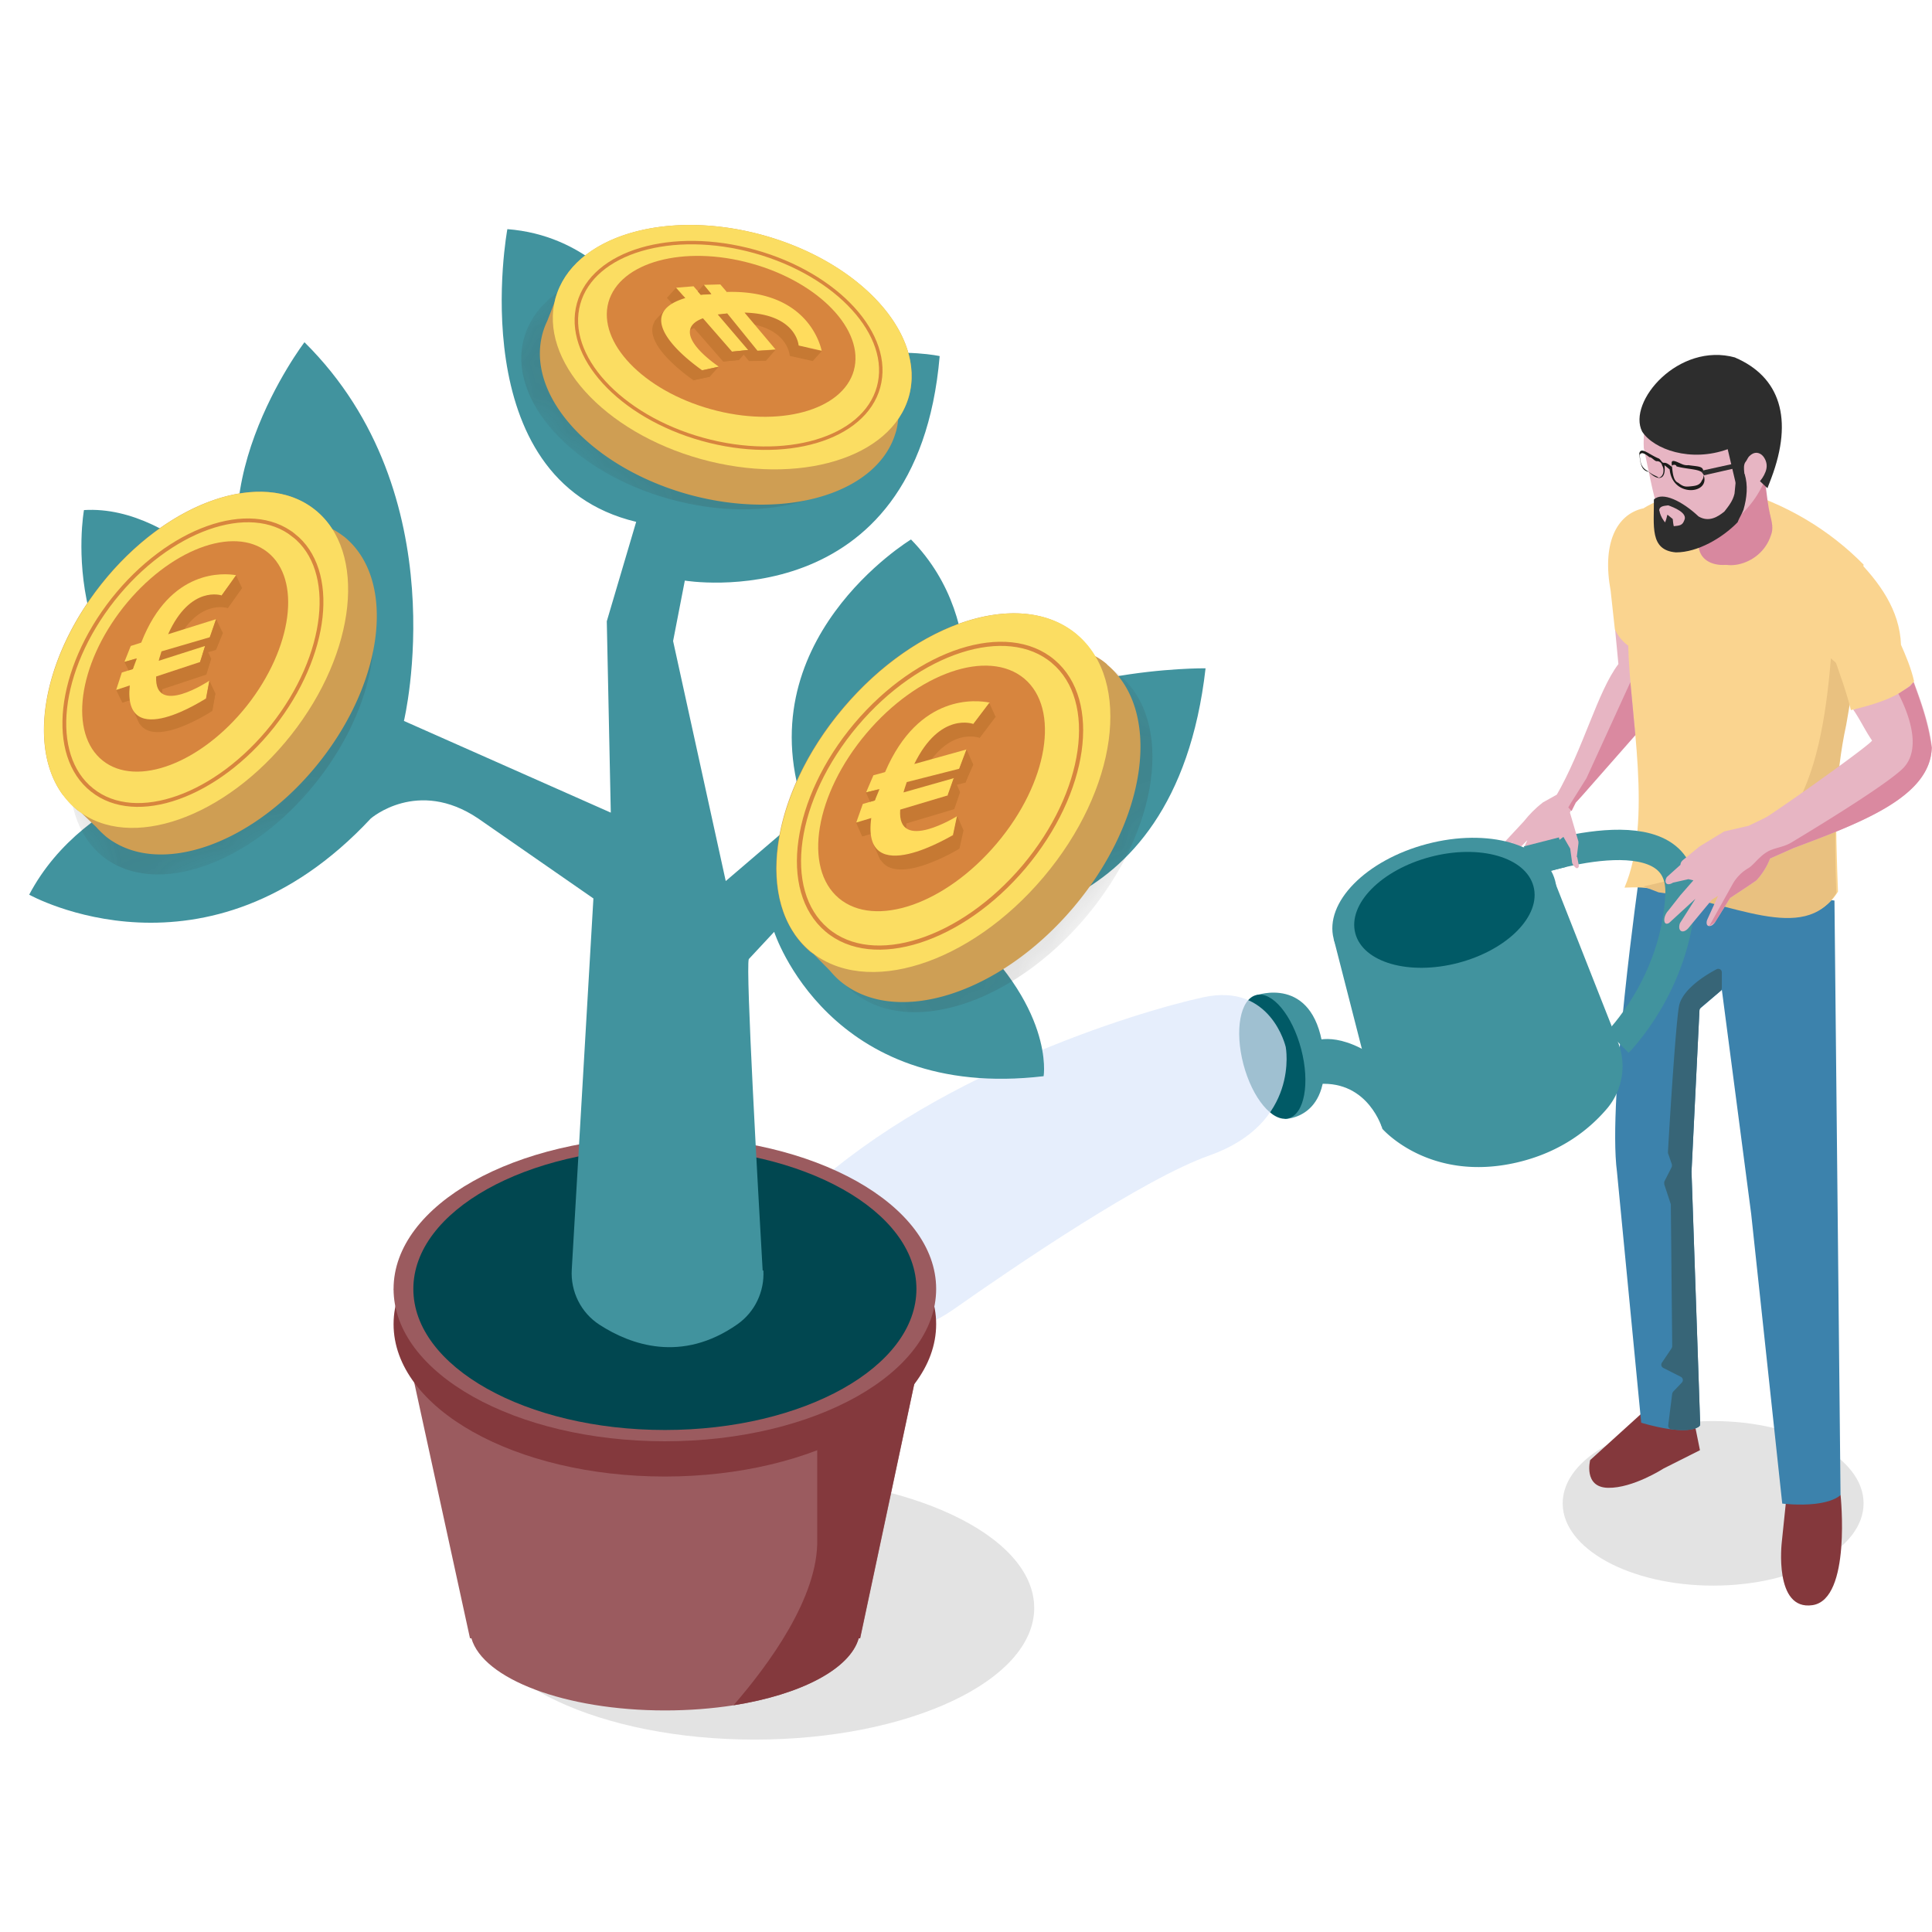 <svg width="56" height="56" viewBox="0 0 56 56" fill="none" xmlns="http://www.w3.org/2000/svg"><path opacity=".15" d="M49.656 45.96c2.409 0 4.361-1.068 4.361-2.385 0-1.317-1.952-2.385-4.361-2.385s-4.361 1.068-4.361 2.385c0 1.317 1.952 2.385 4.361 2.385Z" fill="#444"/><path d="M53.35 43.336s.32 3.019-.812 3.19c-1.13.17-.892-1.827-.892-1.827l.163-1.574 1.54.211Zm-5.718-2.412-1.54 1.397s-.204.79.518.804c.722.014 1.608-.559 1.608-.559l1.056-.531-.224-1.11h-1.418Z" fill="#84383C"/><path d="M53.35 43.337c-.178.15-.457.218-.737.252-.477.054-.954-.007-.954-.007l-.9-8.395-.85-6.494-.526.45-.122.102-.232 4.722.252 7.353c-.17.163-.572.15-.94.095-.402-.061-.77-.177-.77-.177l-.702-7.27c-.28-2.107.654-8.635.654-8.635l5.65.77.176 17.234Z" fill="#3C82AC"/><path d="m48.34 19.037-.033 1.302-.464.497-.51.552-1.48 1.683-.19.204-.014.014h-.109l-.204-.027-.218-.13h-.048s.014-.034.027-.047c.811-1.404 1.2-3.026 1.813-3.837l-.095-.995.674.348.061.034.798.409-.007-.007Z" fill="#E7B5C3"/><path d="M46.808 18.247c.266.545.783.763 1.54.79l.081-3.134-.81-1.166c-.77.178-1.186 1.022-.934 2.385l.123 1.125Z" fill="#FAD48F"/><path d="m47.196 18.764.027-1.628.395-2.392c.71-.436 1.561-.566 2.57-.6 1.594.443 2.855 1.233 3.83 2.222l-.39 2.119-.163 1.322c-.327 1.499-.259 4.293-.19 6.037-.934 1.506-3.06.238-5.152-.02-.368-.116-.702-.11-1.036-.096.831-1.956.157-5.015.11-6.964Z" fill="#FAD48F"/><path d="M50.01 25.142c.852-.402 1.486-.886 1.881-1.52.757-1.124 1.036-2.814 1.179-4.538l.675.587-.232 1.342c-.327 1.499-.355 3.128-.286 4.872-.934 1.506-3.06.238-5.152-.02l-.443-.17 2.378-.553Z" fill="#E9C180"/><path d="M55.993 21.66c-.027 1.445-2.078 2.195-4.013 2.924-.245.088-.484.184-.722.28 0 0-.014-.015-.021-.028a4.777 4.777 0 0 1-.218-.286c-.177-.252-.382-.56-.307-.58.048-.006.198-.102.41-.231.94-.614 3.14-2.194 3.14-2.276-.204-.293-.34-.6-.545-.893l1.268-.572.49-.225c.205.559.43 1.172.525 1.887h-.007Z" fill="#E7B5C3"/><path d="M53.642 20.584c.77-.178 1.465-.41 1.84-.832-.088-.388-.245-.756-.381-1.063-.035-1.008-.627-1.82-1.336-2.535-.756.246-.92 1.295-.62 2.855.197.566.381 1.064.504 1.575h-.007Z" fill="#FAD48F"/><path d="M44.28 24.986s4.558-1.608 4.429.967c-.13 2.576-1.813 4.252-1.813 4.252" stroke="#41939E" stroke-width=".88" stroke-miterlimit="10"/><path d="m51.98 24.584-.675.3a1.983 1.983 0 0 1-.395.633c-.293.204-.47.314-.763.511l-.436.702s-.007.027-.021.027c-.068.096-.177.11-.211.048-.014-.034-.02-.082.007-.15l.313-.688-.177.109-.688.831c-.164.177-.32.075-.239-.15l.45-.708-.763.701c-.177.11-.191-.177-.027-.354l.354-.45.375-.429-.144-.034-.45.102c-.176.11-.272 0-.176-.163l.395-.355v.014c0-.048.007-.102.095-.17l.457-.375.715-.436.709-.164.436-.211.116-.055c.388-.088.49.082.613.47.027.082.055.17.082.266.02.055.034.103.054.164l-.006.014Z" fill="#E7B5C3"/><path d="M51.217 15.391c.081-.225.17-.443-.035-.736-.218-.354-.47-.565-.483-.633-.64-.73-.539-1.431-.886-1.486-.273 0-.573.743-.709 1.315-.123.64-.007 1.424.143 2.065.177.77 1.683.559 1.976-.525h-.006Z" fill="#D8889F"/><path d="M51.332 15.514c.075-.191.034-.361-.034-.634-.088-.388-.157-1.192-.17-1.247-.613-.62-.777-.58-1.07-.572-.239 0-.497.64-.613 1.138-.11.552 0 1.233.122 1.785.157.668 1.459.484 1.765-.47Z" fill="#D8889F"/><path d="M47.646 12.986c.252 1.152.497 2.862 1.179 2.726.49.02 1.022-.17 1.458-.634.96-.79 1.2-1.853 1.145-3.094-.184-1.158-.859-1.649-1.956-1.533-1.2.47-1.888 1.233-1.826 2.542v-.007Z" fill="#E7B5C3"/><path d="M50.29 10.363c1.301.558 1.703 1.771 1.05 3.502l-.11.286-.463-.436-.45.32-.239-1.015c-1.07.389-2.146.007-2.48-.511-.436-.859 1.056-2.603 2.699-2.146h-.007Z" fill="#2D2D2D"/><path d="M50.808 14.124s-.075-.061-.143-.055c-.069.007-.075-.06-.082-.129l-.027-.273c-.007-.068-.02-.204.04-.279.062-.075.055-.143.184-.225.13-.082.273-.027.355.102.082.13.095.266.04.41-.054.142-.115.217-.238.367-.061.075-.054.143-.13.082Z" fill="#E7B5C3"/><path d="M47.782 13.668c.232.252.518.293.464-.184l.15.122c.081.825 1.178.716.987.177-.02-.204-.429-.163-.79-.265-.007-.069-.143-.055-.136.013-.075-.061-.15-.122-.218-.116-.069.007-.075-.061-.15-.122-.286-.11-.525-.361-.573-.15.028.272.048.484.26.531l.006-.006Zm.675-.205c-.007-.068-.014-.136.13-.082.142.055.217.116.353.102.28.041.416.028.43.164.013.136.02.204-.041.28-.055.143-.19.156-.327.17-.136.013-.205.02-.355-.102-.143-.055-.163-.26-.19-.539v.007Zm-.927-.252c-.007-.068.061-.075.061-.075.046-.004.118.034.218.116.069-.007.15.122.218.116a.147.147 0 0 1 .15.122c.082.13.034.341-.102.355-.075-.062-.143-.055-.293-.178-.218-.115-.232-.252-.252-.456Z" fill="#1B1C1A"/><path d="m49.309 13.647.081.13 1.084-.246-.014-.136-1.151.252Zm1.001.313-.034.348c-.048.211-.17.36-.293.518-.19.156-.45.32-.75.143-.463-.436-1.042-.73-1.294-.49.007.762-.13 1.471.64 1.532.627 0 1.343-.415 1.786-.872.054-.143.115-.218.17-.361.102-.354.136-.709.034-1.043l-.252.232-.007-.007Z" fill="#2D2D2D"/><path d="M48.102 14.812c.014.136.184.463.389.443.204-.02.273-.027.327-.17.116-.219-.313-.382-.463-.437-.137.014-.273.028-.26.164h.008Z" fill="#E7B5C3"/><path d="M48.327 14.928c-.047.211-.102.354-.238.368l.586.286c-.157-.19-.177-.395-.19-.538l-.15-.123-.008.007Z" fill="#2D2D2D"/><path d="m45.718 24.85.047.245c0 .048-.047.102-.102.048-.048-.048-.102-.096-.102-.198l-.048-.348-.197-.34-.198.15-.395.838c-.103.15-.246.102-.198-.048l.198-.743h-.103l-.49.743c-.102.15-.293.048-.198-.102l.34-.743-.537.545c-.103.096-.246 0-.15-.15l.293-.395-.198.245c-.102.103-.245 0-.15-.102l.64-.688c.15-.19.335-.381.532-.531l.014-.014.354-.198.089-.047.286.143.109.054.089.048h.006l-.061.123-.055.109-.027.06.246.84v.054l-.048.388.014.014Z" fill="#E7B5C3"/><path d="m49.26 29.286-.23 4.674v.007l.251 7.298s-.013.068-.04.089c-.171.115-.484.115-.798.075a.106.106 0 0 1-.089-.116l.116-.92s.014-.041.028-.055l.252-.265a.105.105 0 0 0-.028-.164l-.51-.259a.104.104 0 0 1-.042-.15l.28-.416s.02-.034.02-.06l-.04-4.083v-.034l-.191-.579v-.075l.218-.429s.013-.054 0-.082l-.11-.32v-.034c.014-.28.212-3.618.32-4.225.096-.49.778-.906 1.091-1.07.068-.034.15.014.15.089v.463s-.014.061-.034.075l-.58.49s-.033.049-.033.076Z" fill="#376577"/><path d="m44.907 25.156 1.99 5.05a1.9 1.9 0 0 1-.294 1.9c-.497.594-1.322 1.282-2.63 1.588-2.548.593-3.904-.974-3.904-.974l-1.411-5.506 6.249-2.058Z" fill="#41939E"/><path d="M42.37 28.285c1.772-.466 2.984-1.7 2.707-2.755-.277-1.056-1.94-1.534-3.712-1.068-1.773.466-2.985 1.699-2.707 2.754.277 1.056 1.939 1.534 3.711 1.069Z" fill="#41939E"/><path d="M42.27 27.909c1.427-.375 2.404-1.367 2.18-2.215-.222-.848-1.56-1.232-2.986-.857-1.427.375-2.403 1.367-2.18 2.215.223.848 1.56 1.231 2.987.857Z" fill="#015A66"/><path d="m44.28 24.959 1.015-.26" stroke="#41939E" stroke-width=".88" stroke-miterlimit="10"/><path d="M37.24 32.434s1.411.007 1.104-2.085c-.306-2.092-1.928-1.5-1.928-1.5l.825 3.585Z" fill="#41939E"/><path d="M37.347 32.415c.463-.122.627-1.02.368-2.006-.259-.987-.844-1.688-1.306-1.566-.462.121-.627 1.02-.368 2.006.26.986.844 1.687 1.306 1.566Z" fill="#015A66"/><path d="M40.069 32.72s-.396-1.39-1.827-1.302l-.211-1.213s.62-.368 1.785.396l.252 2.119Z" fill="#41939E"/><path opacity=".72" d="M37.268 30.349s-.423-1.867-2.378-1.445c-1.956.422-8.062 2.29-11.796 5.942-2.405 2.35-.334 3.332 1.445 3.727 1.07.239 2.187.02 3.08-.606 1.901-1.336 5.547-3.81 7.441-4.477 2.63-.934 2.208-3.141 2.208-3.141Z" fill="#DCE8FB"/><path d="M55.993 21.66c-.027 1.445-2.078 2.195-4.013 2.924l-.675.3a1.98 1.98 0 0 1-.395.633c-.293.205-.47.314-.763.511l-.436.702-.17.116.68-1.22a1.24 1.24 0 0 1 .457-.463c.143-.082.314-.334.532-.463.204-.13.463-.13.715-.28 1.2-.722 2.733-1.683 3.203-2.119.62-.572.17-1.67-.102-2.194l.34-.218.096-.116c.204.559.429 1.172.524 1.887h.007Zm-8.593-.354-1.553 1.765-.184.204h.007l-.062.123-.054.11-.096-.103.075-.13.035-.054.415-.661 1.274-2.787.144 1.533Z" fill="#DA89A0"/><path opacity=".15" d="M21.875 50.423c4.474 0 8.102-1.708 8.102-3.816 0-2.107-3.628-3.816-8.102-3.816-4.475 0-8.102 1.709-8.102 3.817 0 2.107 3.627 3.815 8.102 3.815Z" fill="#444"/><path d="m27.087 37.36-.552 2.603-1.6 7.523h-.042c-.252.893-1.683 1.636-3.625 1.942-.62.096-1.288.15-1.99.15-2.896 0-5.28-.913-5.614-2.092h-.041L11.415 37.36h15.672Z" fill="#9B5B5F"/><path d="m26.529 39.963-1.602 7.523h-.04c-.253.893-1.684 1.636-3.626 1.942.995-1.145 2.474-3.134 2.426-4.824V41.38l2.848-1.41-.006-.008Z" fill="#84393D"/><path d="M19.271 42.798c4.343 0 7.864-1.977 7.864-4.416 0-2.438-3.52-4.415-7.864-4.415-4.342 0-7.863 1.977-7.863 4.415 0 2.44 3.52 4.416 7.864 4.416Z" fill="#84393D"/><path d="M19.271 41.776c4.343 0 7.864-1.977 7.864-4.416 0-2.438-3.52-4.415-7.864-4.415-4.342 0-7.863 1.977-7.863 4.415 0 2.44 3.52 4.416 7.864 4.416Z" fill="#9B5B5F"/><path d="M19.271 41.449c4.027 0 7.292-1.83 7.292-4.088s-3.265-4.089-7.292-4.089c-4.026 0-7.29 1.83-7.29 4.089 0 2.258 3.264 4.088 7.29 4.088Z" fill="#014750"/><path d="M22.106 36.829c-.136-2.364-.497-8.756-.402-9.029l.736-.79s1.581 4.92 7.81 4.184c0 0 .34-2.038-2.488-4.47 0 0 6.283.565 7.182-7.353 0 0-4.92-.054-7.182 2.262 0 0 1.077-3.509-1.356-5.996 0 0-4.865 2.944-3.053 7.918l-2.317 1.983-1.526-6.957.34-1.752s6.733 1.131 7.387-6.507c0 0-3.816-.852-6.984 2.487 0 0-1.131-5.826-5.547-6.167 0 0-1.356 7.27 3.734 8.484l-.852 2.882.116 5.547-5.996-2.658s1.58-6.562-2.883-10.977c0 0-3.448 4.524-1.185 8.034 0 0-2.433-3.34-5.206-3.169 0 0-.961 5.26 4.013 7.387 0 0-3.959.647-5.601 3.761 0 0 5.151 2.883 9.901-2.208 0 0 1.356-1.185 3.114 0l3.339 2.317-.627 10.753c-.04.64.266 1.26.811 1.608.886.572 2.371 1.118 3.993-.02.504-.355.784-.948.75-1.56l-.02.006Z" fill="#41939E"/><g opacity=".15"><mask id="a" style="mask-type:alpha" maskUnits="userSpaceOnUse" x="21" y="17" width="15" height="15"><path d="m29.434 17.088-7.612 9.277 5.868 4.815 7.612-9.277-5.868-4.815Z" fill="#000"/></mask><g mask="url(#a)"><path d="M32.437 19.555c1.601 1.349 1.172 4.497-.968 7.032-2.14 2.535-5.165 3.489-6.773 2.14-1.602-1.35-1.172-4.505.967-7.033 2.14-2.534 5.165-3.488 6.774-2.14Z" fill="#353534"/></g></g><path d="M32.089 19.255a1.875 1.875 0 0 0-.361-.245 2.539 2.539 0 0 0-.525-.62c-1.601-1.35-4.633-.396-6.773 2.14-1.915 2.268-2.453 5.021-1.397 6.548h-.007l.027.034c.116.163.252.32.41.456.033.034.074.055.115.082l.463.47c.096.11.191.218.307.314 1.601 1.349 4.634.395 6.773-2.14 2.14-2.535 2.57-5.683.968-7.032" fill="#CE9F55"/><path d="M31.217 18.39c1.601 1.349 1.172 4.497-.968 7.032-2.14 2.535-5.165 3.489-6.773 2.14-1.601-1.35-1.172-4.505.968-7.033 2.14-2.535 5.165-3.489 6.773-2.14Z" fill="#FBDD62"/><path d="M30.529 19.173c1.349 1.138.967 3.796-.845 5.95-1.813 2.146-4.375 2.97-5.718 1.832-1.349-1.138-.967-3.795.845-5.949 1.813-2.146 4.375-2.97 5.718-1.833Z" stroke="#D7853E" stroke-width=".12" stroke-miterlimit="10"/><path d="M29.69 19.67c1.043.88.689 3.02-.797 4.777-1.485 1.759-3.53 2.467-4.579 1.588-1.043-.879-.688-3.018.797-4.776 1.486-1.759 3.53-2.467 4.58-1.588Z" fill="#D7853E"/><path d="m25.82 22.785-.327.088-.211.498.354-.089c-.02.069-.04.137-.068.205-.014.04-.02.075-.034.116l-.348.102-.19.538.436-.13c-.293 2.127 2.378.485 2.378.485l.122-.546s-1.758 1.097-1.662-.184l1.39-.415.17-.498-1.465.416c.014-.055.034-.116.055-.177l.04-.123 1.527-.388.211-.56-1.52.423c.75-1.533 1.718-1.158 1.718-1.158l.47-.62c-.368-.075-2.051-.28-3.032 2.01" fill="#C67933"/><path d="m25.316 24.475.204.456.402.055-.606-.511Zm-.505-.635.178.403.436-.13-.178-.402-.436.13Z" fill="#C67933"/><path d="m25.643 22.383-.327.089-.212.497.355-.088c-.02.068-.041.136-.068.204-.014.04-.02.075-.034.116l-.348.102-.19.538.435-.13c-.293 2.127 2.378.485 2.378.485l.123-.546s-1.758 1.098-1.662-.183l1.39-.416.17-.498-1.465.416c.014-.054.034-.116.054-.177l.041-.123 1.527-.388.21-.559-1.519.423c.75-1.534 1.717-1.159 1.717-1.159l.47-.62c-.367-.075-2.05-.28-3.032 2.01" fill="#FFDC5D"/><path d="m28.852 20.768-.177-.395-.463.613.177.402.463-.62Zm-1.111 2.876.178.402-.123.545-.17-.402.115-.545Zm.273-1.922.198.443-.232.518-.177-.403.211-.558Zm-.368.824.177.402-.177.498-.177-.402.177-.498Zm-2.548.423.122.272.137-.04.136-.328-.395.096Z" fill="#C67933"/><g opacity=".15"><mask id="b" style="mask-type:alpha" maskUnits="userSpaceOnUse" x="0" y="14" width="13" height="13"><path d="M9.42 14.63 0 19.13l3.44 7.2 9.42-4.5-3.44-7.2Z" fill="#000"/></mask><g mask="url(#b)"><path d="M9.868 16.12c1.52 1.207 1.213 4.13-.688 6.535-1.902 2.406-4.675 3.38-6.195 2.174-1.52-1.206-1.212-4.13.689-6.535 1.9-2.405 4.674-3.38 6.194-2.174Z" fill="#353534"/></g></g><path d="M9.963 15.548a2.228 2.228 0 0 0-.34-.218 2.184 2.184 0 0 0-.505-.559c-1.52-1.206-4.293-.231-6.194 2.174C1.221 19.098.805 21.66 1.82 23.037l.028.027c.116.15.238.286.388.41.034.026.075.047.11.074l.442.423c.089.102.184.19.286.279 1.52 1.206 4.293.232 6.194-2.174 1.901-2.405 2.208-5.329.689-6.535" fill="#CF9E53"/><path d="M9.125 14.771c1.52 1.206 1.213 4.13-.688 6.535-1.901 2.406-4.675 3.38-6.194 2.174-1.52-1.206-1.213-4.13.688-6.535 1.901-2.405 4.675-3.38 6.194-2.174Z" fill="#FBDD62"/><path d="M8.512 15.514c1.28 1.009 1.008 3.482-.607 5.527-1.615 2.037-3.959 2.875-5.233 1.86-1.281-1.009-1.008-3.482.607-5.526 1.615-2.038 3.959-2.876 5.233-1.86Z" stroke="#D7853E" stroke-width=".11" stroke-miterlimit="10"/><path d="M7.755 16.005c.989.783.723 2.773-.592 4.443-1.322 1.67-3.196 2.385-4.184 1.6-.988-.783-.723-2.772.593-4.442 1.322-1.67 3.195-2.385 4.183-1.601Z" fill="#D7853E"/><path d="m4.267 18.996-.3.096-.184.463.327-.095c-.02.061-.034.13-.055.19-.006.035-.02.075-.027.11l-.32.102-.164.504.396-.13c-.212 1.97 2.207.375 2.207.375l.096-.51s-1.595 1.062-1.54-.123l1.274-.423.143-.463-1.342.429c.013-.055.027-.109.047-.164.014-.04.02-.075.034-.109l1.397-.408.184-.525-1.39.436c.648-1.438 1.554-1.124 1.554-1.124l.416-.586c-.341-.062-1.908-.198-2.747 1.948" fill="#C67933"/><path d="m3.851 20.57.198.416.381.04-.579-.456Zm-.484-.572.177.368.396-.13-.178-.368-.395.13Z" fill="#C67933"/><path d="m4.09 18.628-.3.096-.184.463.327-.096c-.02.062-.034.13-.055.191-.007.034-.02.075-.027.11l-.32.102-.164.504.395-.13c-.21 1.97 2.208.375 2.208.375l.096-.511s-1.595 1.063-1.54-.123l1.274-.422.143-.463-1.342.429c.013-.055.027-.11.047-.164.014-.04.02-.075.034-.109l1.397-.409.184-.524-1.39.436c.647-1.438 1.554-1.124 1.554-1.124l.415-.587c-.34-.06-1.908-.197-2.746 1.95" fill="#FFDC5D"/><path d="m7.013 17.04-.17-.36-.416.578.17.368.416-.586Zm-.941 2.692.17.368-.088.511-.177-.368.095-.511Zm.191-1.785.198.402-.198.484-.177-.361.177-.525Zm-.313.777.17.368-.143.463-.177-.368.15-.463Zm-2.344.463.122.245.123-.04.116-.307-.361.102Z" fill="#C67933"/><g opacity=".15"><mask id="c" style="mask-type:alpha" maskUnits="userSpaceOnUse" x="14" y="5" width="13" height="13"><path d="m19.107 5.04-5.077 5.707 7.468 6.645 5.078-5.707-7.469-6.645Z" fill="#000"/></mask><g mask="url(#c)"><path d="M25.431 12.646c-.497 1.792-3.195 2.603-6.023 1.819-2.828-.784-4.716-2.876-4.218-4.668.497-1.792 3.196-2.603 6.024-1.82 2.827.784 4.715 2.876 4.218 4.669Z" fill="#353534"/></g></g><path d="M25.97 12.516c.034-.123.054-.252.068-.382a2.26 2.26 0 0 0 .307-.647c.497-1.792-1.39-3.877-4.218-4.668-2.535-.701-4.954-.122-5.792 1.288l-.014.028a2.5 2.5 0 0 0-.218.497c-.014.04-.014.082-.027.123l-.212.545a2.083 2.083 0 0 0-.136.36c-.497 1.793 1.39 3.878 4.218 4.669 2.828.783 5.526-.028 6.024-1.82" fill="#CF9E53"/><path d="M26.345 11.487c-.498 1.792-3.196 2.603-6.024 1.82-2.828-.784-4.716-2.876-4.218-4.668.497-1.793 3.196-2.603 6.024-1.82 2.828.784 4.715 2.876 4.218 4.668Z" fill="#FBDD62"/><path d="M25.465 11.221c-.415 1.506-2.705 2.18-5.103 1.513-2.399-.668-4.007-2.426-3.591-3.932.415-1.506 2.705-2.18 5.103-1.513 2.399.668 4.007 2.426 3.591 3.932Z" stroke="#D7853E" stroke-width=".1" stroke-miterlimit="10"/><path d="M24.75 10.737c-.327 1.165-2.18 1.67-4.143 1.124-1.963-.545-3.291-1.935-2.971-3.1.327-1.165 2.18-1.67 4.143-1.124 1.962.545 3.291 1.935 2.97 3.1Z" fill="#D7853E"/><path d="m20.818 8.761-.197-.231-.477.013.204.253c-.061 0-.123.013-.19.02-.035 0-.069.014-.103.014l-.211-.246-.504.041.265.3c-1.82.545.49 2.092.49 2.092l.485-.102s-1.533-1.009-.464-1.404l.845.968.464-.048-.88-1.029.164-.02c.041 0 .075-.007.11-.014l.878 1.083.525-.034-.9-1.07c1.513.041 1.568.955 1.568.955l.668.15c-.075-.328-.532-1.759-2.74-1.704" fill="#C67933"/><path d="m19.271 8.98-.3.333.11.348.19-.682Zm.321-.634-.26.286.267.3.259-.286-.266-.3Z" fill="#C67933"/><path d="m21.077 8.475-.198-.231-.477.013.205.252c-.061 0-.123.014-.19.02-.035 0-.069.014-.103.014l-.211-.245-.505.041.266.3c-1.82.545.49 2.092.49 2.092l.485-.102s-1.534-1.009-.464-1.404l.845.968.464-.048-.88-1.03.164-.02a.535.535 0 0 0 .11-.013l.878 1.083.525-.034-.9-1.07c1.513.041 1.568.954 1.568.954l.668.15c-.076-.327-.532-1.758-2.74-1.703" fill="#FFDC5D"/><path d="m23.558 10.465.259-.286-.668-.15-.26.286.669.15Zm-2.726.163-.26.293-.483.103.259-.287.484-.109Zm1.648-.49-.279.32-.504.007.26-.293.524-.034Zm-.803.007-.26.293-.463.04.26-.286.463-.047Zm-1.281-1.888-.17.19.081.096.314-.014-.225-.272Z" fill="#C67933"/></svg>
